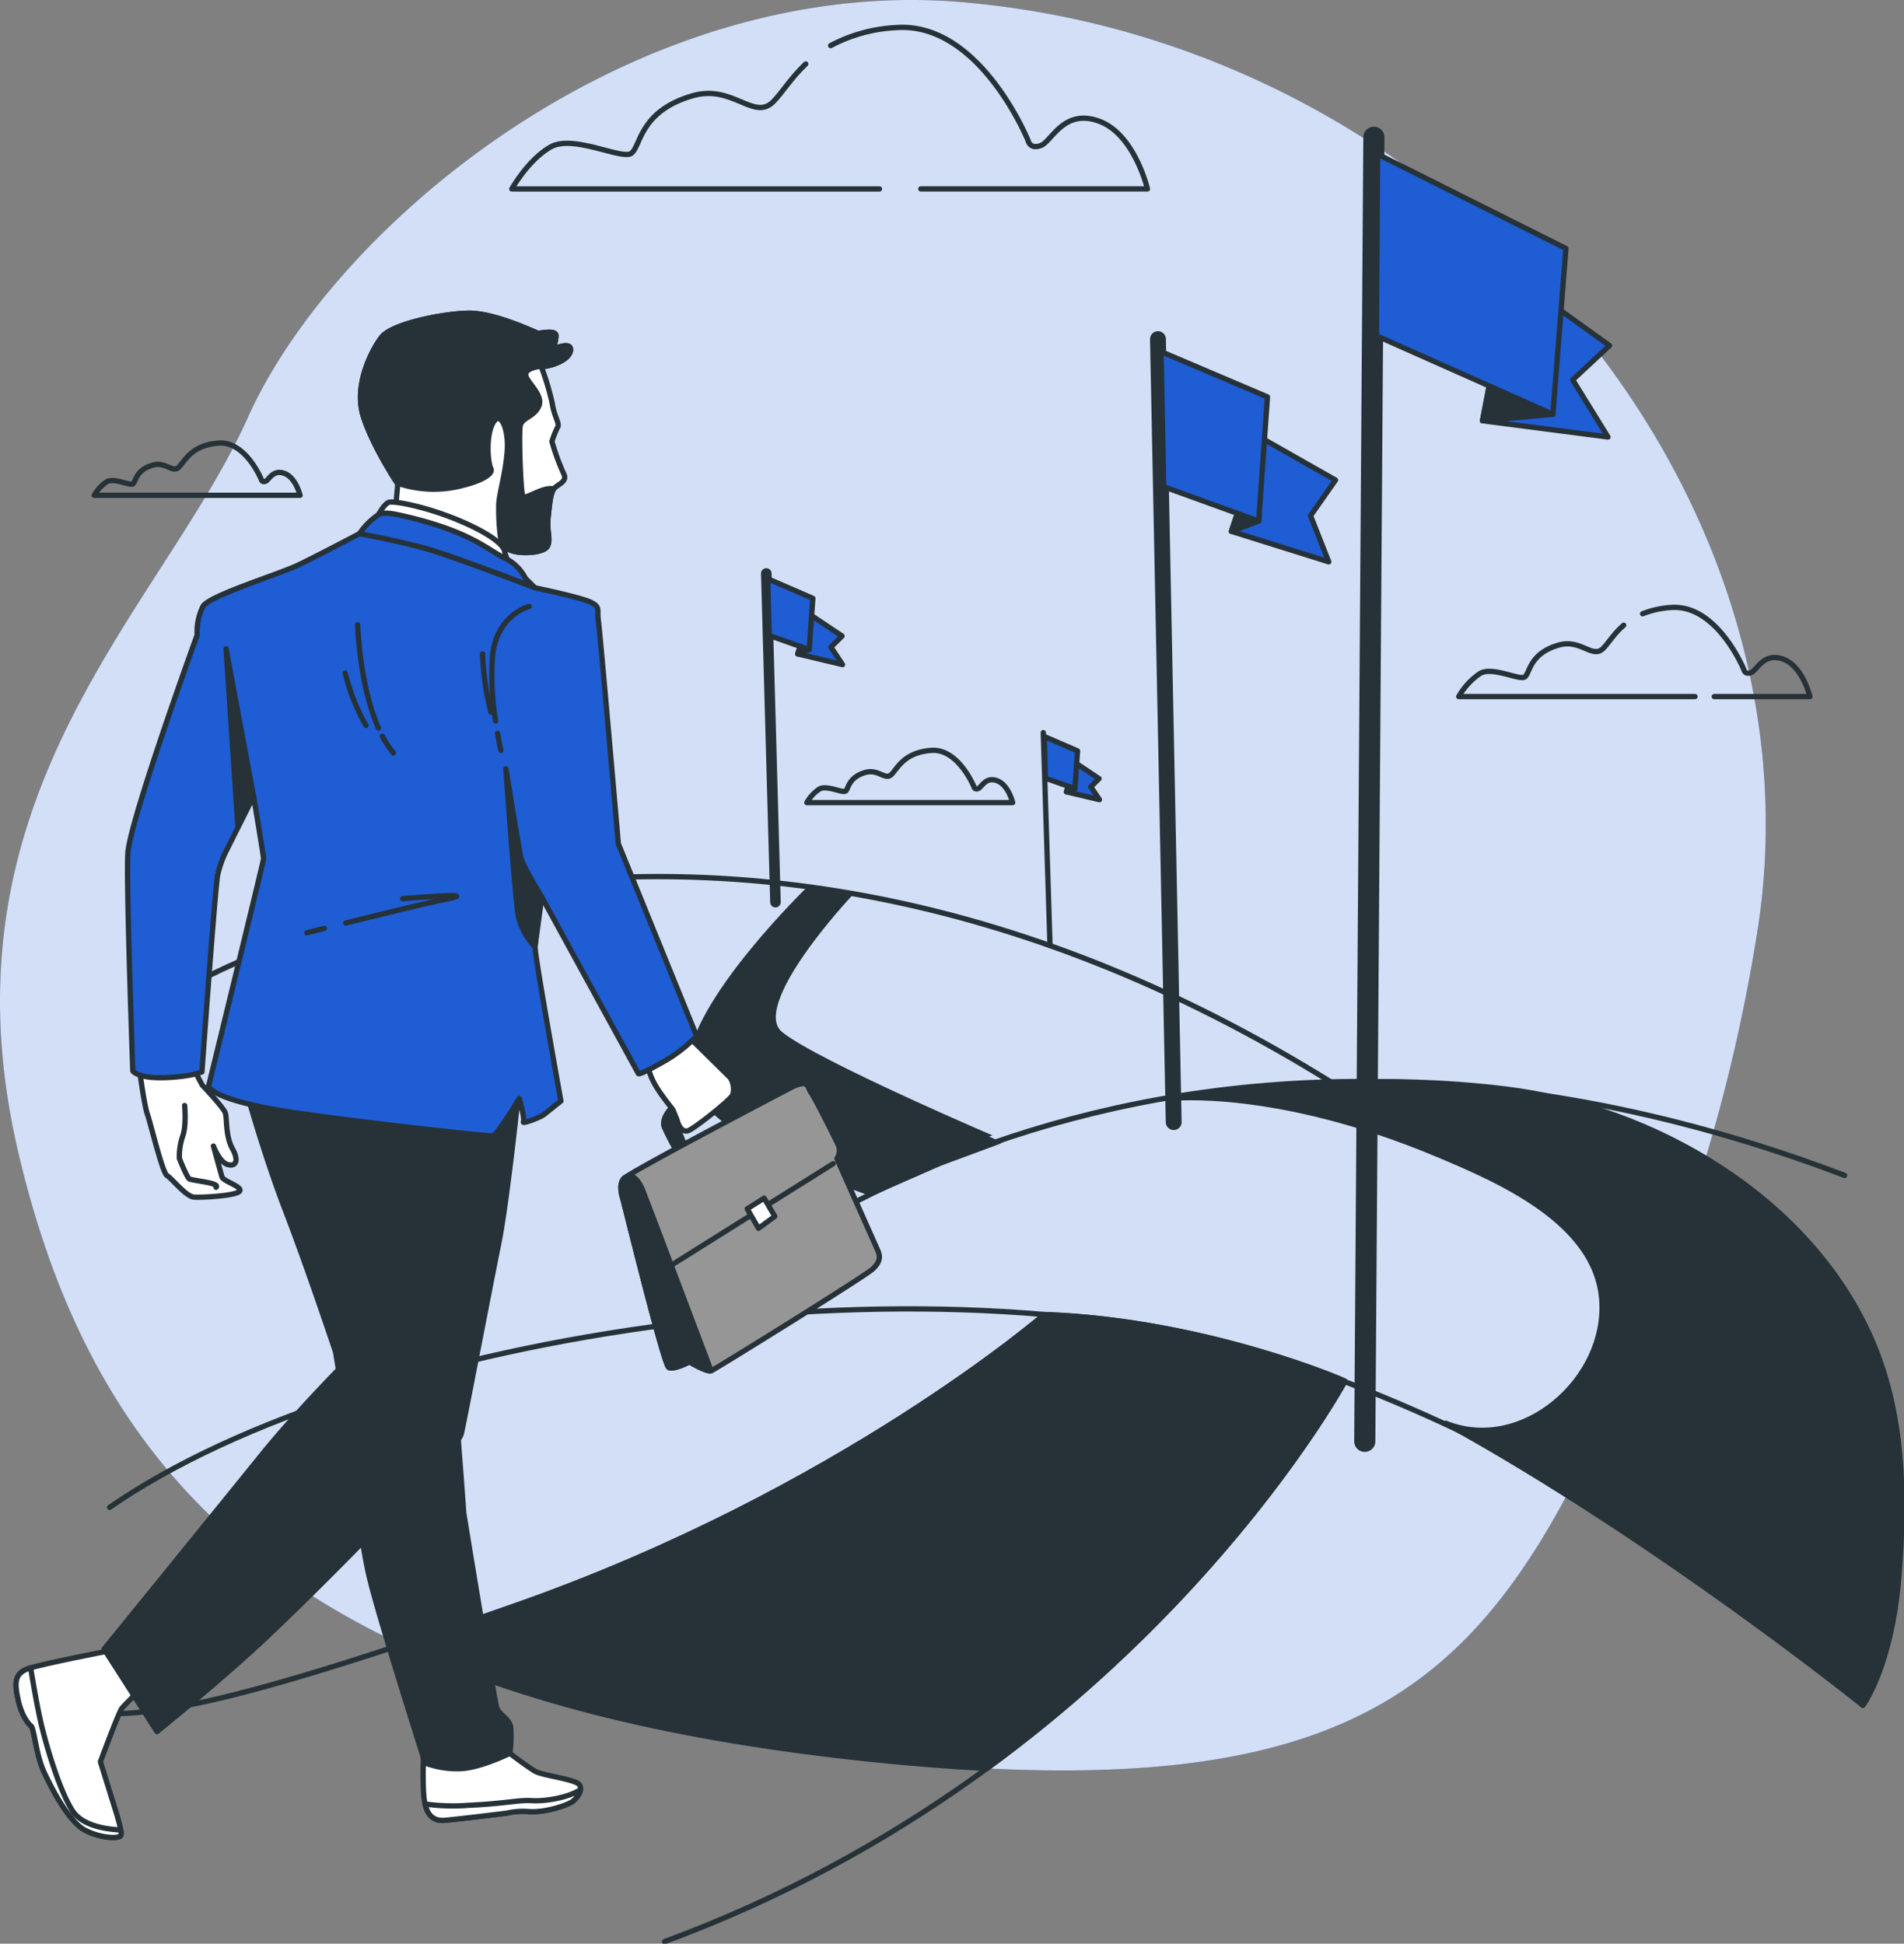 <svg id="Group_153816" data-name="Group 153816" xmlns="http://www.w3.org/2000/svg" xmlns:xlink="http://www.w3.org/1999/xlink" width="360.282" height="367.851" viewBox="0 0 360.282 367.851">
  <rect x="0" y="0" width="360.282" height="367.851" fill="#808080" stroke="none"/>
  <defs>
    <clipPath id="clip-path">
      <rect id="Rectangle_21021" data-name="Rectangle 21021" width="360.282" height="367.851" fill="none"/>
    </clipPath>
    <clipPath id="clip-path-3">
      <rect id="Rectangle_21019" data-name="Rectangle 21019" width="334.122" height="335.069" fill="none"/>
    </clipPath>
  </defs>
  <g id="Group_153815" data-name="Group 153815" clip-path="url(#clip-path)">
    <g id="Group_153814" data-name="Group 153814">
      <g id="Group_153813" data-name="Group 153813" clip-path="url(#clip-path)">
        <path id="Path_113654" data-name="Path 113654" d="M332.573,176.03C345.407,93.935,276.921,11.188,187,.911q-1.679-.192-3.362-.359C120.8-5.689,63.372,42.306,46.95,78.913s-59.4,71.431-43.469,139.281,59.2,104,160.665,114.7,120.181-18.319,147.115-81.711a324.379,324.379,0,0,0,21.31-75.155" transform="translate(0 0)" fill="#1e5dd3"/>
        <g id="Group_153812" data-name="Group 153812" opacity="0.8">
          <g id="Group_153811" data-name="Group 153811">
            <g id="Group_153810" data-name="Group 153810" clip-path="url(#clip-path-3)">
              <path id="Path_113655" data-name="Path 113655" d="M332.573,176.03C345.407,93.935,276.921,11.188,187,.911q-1.679-.192-3.362-.359C120.8-5.689,63.372,42.306,46.95,78.913s-59.4,71.431-43.469,139.281,59.2,104,160.665,114.7,120.181-18.319,147.115-81.711a324.379,324.379,0,0,0,21.31-75.155" transform="translate(0 0)" fill="#fff"/>
            </g>
          </g>
        </g>
        <path id="Path_113656" data-name="Path 113656" d="M41.352,237.929s96.635-61.131,220.761,16.523" transform="translate(-9.452 -49.16)" fill="none" stroke="#263238" stroke-linecap="round" stroke-linejoin="round" stroke-width="1"/>
        <path id="Path_113657" data-name="Path 113657" d="M186.37,245.483c-6.63-5.445,13.093-26.425,13.093-26.425-8.637-1.549-7.466-1.236-7.466-1.236s-22.444,21.675-22.681,33.986,34.247,23.838,34.247,23.838l12.938-5.68,11.3-4.188S193,250.928,186.37,245.483" transform="translate(-38.703 -49.785)" fill="#263238"/>
        <path id="Path_113658" data-name="Path 113658" d="M186.37,245.483c-6.63-5.445,13.093-26.425,13.093-26.425-8.637-1.549-7.466-1.236-7.466-1.236s-22.444,21.675-22.681,33.986,34.247,23.838,34.247,23.838l12.938-5.68,11.3-4.188S193,250.928,186.37,245.483Z" transform="translate(-38.703 -49.785)" fill="none" stroke="#263238" stroke-linecap="round" stroke-linejoin="round" stroke-width="1"/>
        <path id="Path_113659" data-name="Path 113659" d="M167.6,309.852s82.9-78.762,219.758-26.74" transform="translate(-38.31 -60.653)" fill="none" stroke="#263238" stroke-linecap="round" stroke-linejoin="round" stroke-width="1"/>
        <path id="Path_113660" data-name="Path 113660" d="M358.647,396.146s-39.686-41.023-106.125-64.21S75.052,325.248,26.894,358.69" transform="translate(-6.148 -73.403)" fill="none" stroke="#263238" stroke-linecap="round" stroke-linejoin="round" stroke-width="1"/>
        <path id="Path_113661" data-name="Path 113661" d="M120.116,377.583c-8.073,2.836-15.231,5.28-21.622,7.395,22.848,10.681,51.761,17.8,88.167,21.637,8.038.848,15.553,1.444,22.6,1.8,46.467-33.935,67.735-73.264,67.735-73.264,1.588.515-25.88-11.566-56.859-12.635,0,0-38.74,33.546-100.019,55.071" transform="translate(-22.514 -73.721)" fill="#263238"/>
        <path id="Path_113662" data-name="Path 113662" d="M120.116,377.583c-8.073,2.836-15.231,5.28-21.622,7.395,22.848,10.681,51.761,17.8,88.167,21.637,8.038.848,15.553,1.444,22.6,1.8,46.467-33.935,67.735-73.264,67.735-73.264,1.588.515-25.88-11.566-56.859-12.635C220.135,322.512,181.4,356.058,120.116,377.583Z" transform="translate(-22.514 -73.721)" fill="none" stroke="#263238" stroke-linecap="round" stroke-linejoin="round" stroke-width="1"/>
        <path id="Path_113663" data-name="Path 113663" d="M128.568,441.186c89.148-32.844,128.726-106.039,128.726-106.039,1.588.515-25.88-11.566-56.859-12.635,0,0-38.74,33.546-100.019,55.071-67.9,23.852-71.754,20.332-88.105,20.332" transform="translate(-2.814 -73.721)" fill="none" stroke="#263238" stroke-linecap="round" stroke-linejoin="round" stroke-width="1"/>
        <path id="Path_113664" data-name="Path 113664" d="M339.224,330.02c14.443,5.837,30.682-8.327,29.528-23.418-1.123-14.681-19.485-22.591-31-27.432-30.572-12.849-50.51-10.633-50.51-10.633s31.007-5.759,63.347-1.774c28,3.451,57.133,20.389,68.984,46.845,6.375,14.23,6.628,30.028,5.409,45.31C423.6,376.2,418.158,383.4,418.158,383.4s-39.01-31.377-78.934-53.38" transform="translate(-65.658 -60.656)" fill="#263238"/>
        <path id="Path_113665" data-name="Path 113665" d="M339.224,330.02c14.443,5.837,30.682-8.327,29.528-23.418-1.123-14.681-19.485-22.591-31-27.432-30.572-12.849-50.51-10.633-50.51-10.633s31.007-5.759,63.347-1.774c28,3.451,57.133,20.389,68.984,46.845,6.375,14.23,6.628,30.028,5.409,45.31C423.6,376.2,418.158,383.4,418.158,383.4S379.148,352.022,339.224,330.02Z" transform="translate(-65.658 -60.656)" fill="none" stroke="#263238" stroke-linecap="round" stroke-linejoin="round" stroke-width="1"/>
        <line id="Line_1" data-name="Line 1" x1="2.98" y1="148.195" transform="translate(219.113 64.177)" fill="none" stroke="#263238" stroke-linecap="round" stroke-linejoin="round" stroke-width="3"/>
        <path id="Path_113666" data-name="Path 113666" d="M307.907,107.586l13.846,7.866-4.72,6.742,3.447,8.738-18.43-5.779Z" transform="translate(-69.044 -24.592)" fill="#1e5dd3"/>
        <path id="Path_113667" data-name="Path 113667" d="M307.907,107.586l13.846,7.866-4.72,6.742,3.447,8.738-18.43-5.779Z" transform="translate(-69.044 -24.592)" fill="none" stroke="#263238" stroke-linecap="round" stroke-linejoin="round" stroke-width="1"/>
        <path id="Path_113668" data-name="Path 113668" d="M307.214,123.219l-5.163,1.935,5.856-17.567Z" transform="translate(-69.044 -24.592)" fill="#263238"/>
        <path id="Path_113669" data-name="Path 113669" d="M307.214,123.219l-5.163,1.935,5.856-17.567Z" transform="translate(-69.044 -24.592)" fill="none" stroke="#263238" stroke-linecap="round" stroke-linejoin="round" stroke-width="1"/>
        <path id="Path_113670" data-name="Path 113670" d="M284.8,86.271l20.136,8.568-1.665,23.507L285.3,111.838Z" transform="translate(-65.1 -19.72)" fill="#1e5dd3"/>
        <path id="Path_113671" data-name="Path 113671" d="M284.8,86.271l20.136,8.568-1.665,23.507L285.3,111.838Z" transform="translate(-65.1 -19.72)" fill="none" stroke="#263238" stroke-linecap="round" stroke-linejoin="round" stroke-width="1"/>
        <line id="Line_2" data-name="Line 2" x1="1.733" y1="62.205" transform="translate(145.002 108.537)" fill="none" stroke="#263238" stroke-linecap="round" stroke-linejoin="round" stroke-width="2"/>
        <path id="Path_113672" data-name="Path 113672" d="M198.084,150.856l5.986,4-2.108,2.1,2.2,3.308-8.48-2.016Z" transform="translate(-44.73 -34.483)" fill="#1e5dd3"/>
        <path id="Path_113673" data-name="Path 113673" d="M198.084,150.856l5.986,4-2.108,2.1,2.2,3.308-8.48-2.016Z" transform="translate(-44.73 -34.483)" fill="none" stroke="#263238" stroke-linecap="round" stroke-linejoin="round" stroke-width="1"/>
        <path id="Path_113674" data-name="Path 113674" d="M197.844,157.421l-2.162.829,2.4-7.394Z" transform="translate(-44.73 -34.483)" fill="#263238"/>
        <path id="Path_113675" data-name="Path 113675" d="M197.844,157.421l-2.162.829,2.4-7.394Z" transform="translate(-44.73 -34.483)" fill="none" stroke="#263238" stroke-linecap="round" stroke-linejoin="round" stroke-width="1"/>
        <path id="Path_113676" data-name="Path 113676" d="M188.3,141.988l8.552,3.71-.694,9.7-7.567-2.674Z" transform="translate(-43.041 -32.456)" fill="#1e5dd3"/>
        <path id="Path_113677" data-name="Path 113677" d="M188.3,141.988l8.552,3.71-.694,9.7-7.567-2.674Z" transform="translate(-43.041 -32.456)" fill="none" stroke="#263238" stroke-linecap="round" stroke-linejoin="round" stroke-width="1"/>
        <line id="Line_3" data-name="Line 3" x1="1.276" y1="40.33" transform="translate(197.413 138.651)" fill="none" stroke="#263238" stroke-linecap="round" stroke-linejoin="round" stroke-width="1"/>
        <path id="Path_113678" data-name="Path 113678" d="M263.356,187.213l4.406,2.948-1.551,1.545,1.62,2.435-6.243-1.484Z" transform="translate(-59.795 -42.794)" fill="#1e5dd3"/>
        <path id="Path_113679" data-name="Path 113679" d="M263.356,187.213l4.406,2.948-1.551,1.545,1.62,2.435-6.243-1.484Z" transform="translate(-59.795 -42.794)" fill="none" stroke="#263238" stroke-linecap="round" stroke-linejoin="round" stroke-width="1"/>
        <path id="Path_113680" data-name="Path 113680" d="M263.18,192.046l-1.591.61,1.768-5.443Z" transform="translate(-59.795 -42.794)" fill="#1e5dd3"/>
        <path id="Path_113681" data-name="Path 113681" d="M263.18,192.046l-1.591.61,1.768-5.443Z" transform="translate(-59.795 -42.794)" fill="none" stroke="#263238" stroke-linecap="round" stroke-linejoin="round" stroke-width="1"/>
        <path id="Path_113682" data-name="Path 113682" d="M256.152,180.685l6.3,2.731-.511,7.138-5.57-1.969Z" transform="translate(-58.552 -41.302)" fill="#1e5dd3"/>
        <path id="Path_113683" data-name="Path 113683" d="M256.152,180.685l6.3,2.731-.511,7.138-5.57-1.969Z" transform="translate(-58.552 -41.302)" fill="none" stroke="#263238" stroke-linecap="round" stroke-linejoin="round" stroke-width="1"/>
        <line id="Line_4" data-name="Line 4" y1="246.814" x2="1.725" transform="translate(258.247 25.973)" fill="none" stroke="#263238" stroke-linecap="round" stroke-linejoin="round" stroke-width="4"/>
        <path id="Path_113684" data-name="Path 113684" d="M368.967,67.334l18.716,13.458-6.97,6.486,6.68,10.819-23.751-3.075Z" transform="translate(-83.123 -15.391)" fill="#1e5dd3"/>
        <path id="Path_113685" data-name="Path 113685" d="M368.967,67.334l18.716,13.458-6.97,6.486,6.68,10.819-23.751-3.075Z" transform="translate(-83.123 -15.391)" fill="none" stroke="#263238" stroke-linecap="round" stroke-linejoin="round" stroke-width="1"/>
        <path id="Path_113686" data-name="Path 113686" d="M376.961,93.794l-13.318,1.228,5.324-27.688Z" transform="translate(-83.123 -15.391)" fill="#263238"/>
        <path id="Path_113687" data-name="Path 113687" d="M376.961,93.794l-13.318,1.228,5.324-27.688Z" transform="translate(-83.123 -15.391)" fill="none" stroke="#263238" stroke-linecap="round" stroke-linejoin="round" stroke-width="1"/>
        <path id="Path_113688" data-name="Path 113688" d="M337.852,37.828l35.635,17.848L371.013,87.05l-33.39-14.859Z" transform="translate(-77.175 -8.647)" fill="#1e5dd3"/>
        <path id="Path_113689" data-name="Path 113689" d="M337.852,37.828l35.635,17.848L371.013,87.05l-33.39-14.859Z" transform="translate(-77.175 -8.647)" fill="none" stroke="#263238" stroke-linecap="round" stroke-linejoin="round" stroke-width="1"/>
        <path id="Path_113690" data-name="Path 113690" d="M181.164,15.691c-2.828,2.682-4.5,5.495-6.169,7.166-3.663,3.663-7.679-3.358-15.284-1.14-10.118,2.951-9.748,9.687-11.58,10.909s-10.99-3.663-15.263-1.221-7.326,7.937-7.326,7.937h69.573" transform="translate(-28.697 -3.587)" fill="none" stroke="#263238" stroke-linecap="round" stroke-linejoin="round" stroke-width="1"/>
        <path id="Path_113691" data-name="Path 113691" d="M220.813,37.289H263.7s-2.442-10.379-9.158-12.821-8.928,3.826-11.017,4.608-2.415-.946-2.415-.946S231.948,5.542,216.074,6.763a29.528,29.528,0,0,0-12.32,3.4" transform="translate(-46.575 -1.535)" fill="none" stroke="#263238" stroke-linecap="round" stroke-linejoin="round" stroke-width="1"/>
        <path id="Path_113692" data-name="Path 113692" d="M389.033,153.4c-1.859,1.6-2.872,3.377-3.886,4.39-2.023,2.023-4.241-1.854-8.442-.629-5.589,1.63-5.385,5.351-6.4,6.026s-6.07-2.023-8.432-.674a13.126,13.126,0,0,0-4.047,4.384h44.7" transform="translate(-81.794 -35.066)" fill="none" stroke="#263238" stroke-linecap="round" stroke-linejoin="round" stroke-width="1"/>
        <path id="Path_113693" data-name="Path 113693" d="M416.483,165.895h18.092s-1.349-5.733-5.059-7.082-4.932,2.114-6.085,2.546-1.335-.523-1.335-.523-5.058-12.478-13.827-11.8a17.687,17.687,0,0,0-5.351,1.186" transform="translate(-92.1 -34.06)" fill="none" stroke="#263238" stroke-linecap="round" stroke-linejoin="round" stroke-width="1"/>
        <path id="Path_113694" data-name="Path 113694" d="M229.546,191.015s-2.965-7.315-8.105-6.92-6.326,3.361-7.513,4.548-2.486-1.088-4.949-.37c-3.276.956-3.157,3.137-3.75,3.532s-3.559-1.186-4.942-.395a7.694,7.694,0,0,0-2.372,2.57h38.946s-.791-3.361-2.965-4.152-2.891,1.239-3.567,1.493S229.546,191.015,229.546,191.015Z" transform="translate(-45.24 -42.078)" fill="none" stroke="#263238" stroke-linecap="round" stroke-linejoin="round" stroke-width="1"/>
        <path id="Path_113695" data-name="Path 113695" d="M54.744,115.625s-2.965-7.315-8.105-6.92-6.326,3.361-7.513,4.548-2.486-1.088-4.949-.37c-3.276.956-3.157,3.137-3.75,3.532s-3.559-1.186-4.942-.395a7.7,7.7,0,0,0-2.372,2.57H62.059s-.791-3.361-2.965-4.152-2.891,1.239-3.567,1.493S54.744,115.625,54.744,115.625Z" transform="translate(-5.283 -24.845)" fill="none" stroke="#263238" stroke-linecap="round" stroke-linejoin="round" stroke-width="1"/>
        <path id="Path_113696" data-name="Path 113696" d="M122.6,86.882a49.178,49.178,0,0,1,2.114,7.045c.352,2.378,1.341,3.663,1.077,4.367a17.264,17.264,0,0,0-1.145,2.818,43.539,43.539,0,0,0,2.269,6.2c.705,1.5-1.321,1.937-1.937,2.818s-.792,2.906-1.057,5.459.528,3.963-.088,5.283-4.579,1.5-6.252,1.057a5.739,5.739,0,0,1-2.465-1.233l-.528,2.2a45.162,45.162,0,0,0-8.365-5.108,98.843,98.843,0,0,0-11.183-3.7l.44-4.931s-4.667-6.957-6.516-12.768,1.5-12.416,3.434-14.969,11.536-4.491,16.467-4.579,12.768,3.7,13.12,3.786,3.346-.7,3.434.44a6.067,6.067,0,0,1-.7,2.642s3.786-1.761,3.434.264-4.755,3.17-5.547,2.906" transform="translate(-20.212 -17.565)" fill="#fff"/>
        <path id="Path_113697" data-name="Path 113697" d="M122.6,86.882a49.178,49.178,0,0,1,2.114,7.045c.352,2.378,1.341,3.663,1.077,4.367a17.264,17.264,0,0,0-1.145,2.818,43.539,43.539,0,0,0,2.269,6.2c.705,1.5-1.321,1.937-1.937,2.818s-.792,2.906-1.057,5.459.528,3.963-.088,5.283-4.579,1.5-6.252,1.057a5.739,5.739,0,0,1-2.465-1.233l-.528,2.2a45.162,45.162,0,0,0-8.365-5.108,98.843,98.843,0,0,0-11.183-3.7l.44-4.931s-4.667-6.957-6.516-12.768,1.5-12.416,3.434-14.969,11.536-4.491,16.467-4.579,12.768,3.7,13.12,3.786,3.346-.7,3.434.44a6.067,6.067,0,0,1-.7,2.642s3.786-1.761,3.434.264S123.392,87.146,122.6,86.882Z" transform="translate(-20.212 -17.565)" fill="none" stroke="#263238" stroke-linecap="round" stroke-linejoin="round" stroke-width="1"/>
        <path id="Path_113698" data-name="Path 113698" d="M123.832,120.872c.616-1.321-.176-2.73.088-5.283s.44-4.579,1.057-5.459c-1.761-.616-5.371,2.025-5.812,1.409s-.792-11.624-.528-13.3,2.553-1.673,3.522-3.786-2.29-4.491-2.465-5.9,2.906-1.673,2.906-1.673c.792.264,5.2-.881,5.547-2.906s-3.434-.265-3.434-.265a6.058,6.058,0,0,0,.705-2.641c-.089-1.145-3.083-.353-3.434-.44s-8.189-3.874-13.121-3.786S94.333,78.869,92.4,81.423s-5.283,9.157-3.434,14.969c1.577,4.956,5.192,10.727,6.227,12.326a4.171,4.171,0,0,0,.994.531,21.3,21.3,0,0,0,9.6.616c4.4-.792,7.926-2.378,7.309-3.61s-.969-6.34.44-8.718,2.994,1.233,2.642,5.547-1.321,7.045-1.585,9.775a43.052,43.052,0,0,0,.528,7.838,5.732,5.732,0,0,0,2.465,1.233c1.673.44,5.636.264,6.252-1.057" transform="translate(-20.212 -17.565)" fill="#263238"/>
        <path id="Path_113699" data-name="Path 113699" d="M123.832,120.872c.616-1.321-.176-2.73.088-5.283s.44-4.579,1.057-5.459c-1.761-.616-5.371,2.025-5.812,1.409s-.792-11.624-.528-13.3,2.553-1.673,3.522-3.786-2.29-4.491-2.465-5.9,2.906-1.673,2.906-1.673c.792.264,5.2-.881,5.547-2.906s-3.434-.265-3.434-.265a6.058,6.058,0,0,0,.705-2.641c-.089-1.145-3.083-.353-3.434-.44s-8.189-3.874-13.121-3.786S94.333,78.869,92.4,81.423s-5.283,9.157-3.434,14.969c1.577,4.956,5.192,10.727,6.227,12.326a4.171,4.171,0,0,0,.994.531,21.3,21.3,0,0,0,9.6.616c4.4-.792,7.926-2.378,7.309-3.61s-.969-6.34.44-8.718,2.994,1.233,2.642,5.547-1.321,7.045-1.585,9.775a43.052,43.052,0,0,0,.528,7.838,5.732,5.732,0,0,0,2.465,1.233C119.253,122.37,123.216,122.193,123.832,120.872Z" transform="translate(-20.212 -17.565)" fill="none" stroke="#263238" stroke-linecap="round" stroke-linejoin="round" stroke-width="1"/>
        <path id="Path_113700" data-name="Path 113700" d="M116.727,132.673s.4-1.806-6.623-5.118-14.449-4.716-15.352-4.315-1.906,2.308-1.906,2.308a53.4,53.4,0,0,1,13.546,4.315c6.12,3.11,11.338,5.82,11.338,5.82Z" transform="translate(-21.223 -28.156)" fill="#fff"/>
        <path id="Path_113701" data-name="Path 113701" d="M116.727,132.673s.4-1.806-6.623-5.118-14.449-4.716-15.352-4.315-1.906,2.308-1.906,2.308a53.4,53.4,0,0,1,13.546,4.315c6.12,3.11,11.338,5.82,11.338,5.82Z" transform="translate(-21.223 -28.156)" fill="none" stroke="#263238" stroke-linecap="round" stroke-linejoin="round" stroke-width="1"/>
        <path id="Path_113702" data-name="Path 113702" d="M119.3,138.213a8.429,8.429,0,0,0-4.114-3.913c-3.211-1.605-6.579-5.134-19.667-8.027-2.481-.548-3.311-.4-4.014-.1a13.518,13.518,0,0,0-3.613,3.613l-.9,1.4s8.529-.1,14.449,1.706,19.667,7.124,19.667,7.124Z" transform="translate(-19.885 -28.779)" fill="#1e5dd3"/>
        <path id="Path_113703" data-name="Path 113703" d="M119.3,138.213a8.429,8.429,0,0,0-4.114-3.913c-3.211-1.605-6.579-5.134-19.667-8.027-2.481-.548-3.311-.4-4.014-.1a13.518,13.518,0,0,0-3.613,3.613l-.9,1.4s8.529-.1,14.449,1.706,19.667,7.124,19.667,7.124Z" transform="translate(-19.885 -28.779)" fill="none" stroke="#263238" stroke-linecap="round" stroke-linejoin="round" stroke-width="1"/>
        <path id="Path_113704" data-name="Path 113704" d="M165.186,269.425s-3.086,2.611-2.256,4.629a48.276,48.276,0,0,0,2.612,4.986l1.305-1.424s-1.78-4.036-1.424-4.63,8.9-5.579,8.9-5.579l2.493,5.223,1.306-1.068s-2.137-5.461-2.968-5.935-7.835,1.424-9.971,3.8" transform="translate(-37.211 -60.701)" fill="#263238"/>
        <path id="Path_113705" data-name="Path 113705" d="M165.186,269.425s-3.086,2.611-2.256,4.629a48.276,48.276,0,0,0,2.612,4.986l1.305-1.424s-1.78-4.036-1.424-4.63,8.9-5.579,8.9-5.579l2.493,5.223,1.306-1.068s-2.137-5.461-2.968-5.935S167.322,267.05,165.186,269.425Z" transform="translate(-37.211 -60.701)" fill="none" stroke="#263238" stroke-linecap="round" stroke-linejoin="round" stroke-width="1"/>
        <path id="Path_113706" data-name="Path 113706" d="M166.037,253.8s7.835,7.716,8.309,8.191a4.064,4.064,0,0,1,.475,3.2c-.356.95-7,6.173-8.31,6.766s-2.017-1.186-2.136-1.662-.712-1.78-.831-2.137-3.324-3.917-4.274-6.647a20.807,20.807,0,0,1-1.068-3.8Z" transform="translate(-36.162 -58.014)" fill="#fff"/>
        <path id="Path_113707" data-name="Path 113707" d="M166.037,253.8s7.835,7.716,8.309,8.191a4.064,4.064,0,0,1,.475,3.2c-.356.95-7,6.173-8.31,6.766s-2.017-1.186-2.136-1.662-.712-1.78-.831-2.137-3.324-3.917-4.274-6.647a20.807,20.807,0,0,1-1.068-3.8Z" transform="translate(-36.162 -58.014)" fill="none" stroke="#263238" stroke-linecap="round" stroke-linejoin="round" stroke-width="1"/>
        <path id="Path_113708" data-name="Path 113708" d="M44.084,260.951a39.8,39.8,0,0,0,1.981,4.086c.372.371,3.962,4.21,4.334,5.2s0,4.334,1.362,6.81.5,3.468-.991,2.972-2.6-3.468-2.6-3.468,1.362,4.953,1.609,5.82,3.963,1.858,3.343,2.724-7.181,1.238-8.667,1.115-4.21-3.591-5.077-4.086-3.1-9.906-3.715-11.639-1.609-9.286-1.609-9.286Z" transform="translate(-7.784 -59.649)" fill="#fff"/>
        <path id="Path_113709" data-name="Path 113709" d="M44.084,260.951a39.8,39.8,0,0,0,1.981,4.086c.372.371,3.962,4.21,4.334,5.2s0,4.334,1.362,6.81.5,3.468-.991,2.972-2.6-3.468-2.6-3.468,1.362,4.953,1.609,5.82,3.963,1.858,3.343,2.724-7.181,1.238-8.667,1.115-4.21-3.591-5.077-4.086-3.1-9.906-3.715-11.639-1.609-9.286-1.609-9.286Z" transform="translate(-7.784 -59.649)" fill="none" stroke="#263238" stroke-linecap="round" stroke-linejoin="round" stroke-width="1"/>
        <path id="Path_113710" data-name="Path 113710" d="M44.994,271.223s.372,3.839-.372,5.82a11.817,11.817,0,0,0-.619,4.21s1.362,3.467,1.858,3.839,5.943.743,5.076,1.61" transform="translate(-10.057 -61.997)" fill="none" stroke="#263238" stroke-linecap="round" stroke-linejoin="round" stroke-width="1"/>
        <path id="Path_113711" data-name="Path 113711" d="M120.195,429.714s3.205,2.442,4.731,3.358,8.09,1.526,8.547,2.747-.7,2.37-1.333,2.939c-.705.63-5.23,2.318-8.74,1.945a13.772,13.772,0,0,0-3.663.305c-1.068.153-8.547,1.068-11.752,1.374s-3.968-2.29-4.121-5.495,0-6.868,0-6.868l12.82-1.832Z" transform="translate(-23.726 -97.876)" fill="#fff"/>
        <path id="Path_113712" data-name="Path 113712" d="M120.195,429.714s3.205,2.442,4.731,3.358,8.09,1.526,8.547,2.747-.7,2.37-1.333,2.939c-.705.63-5.23,2.318-8.74,1.945a13.772,13.772,0,0,0-3.663.305c-1.068.153-8.547,1.068-11.752,1.374s-3.968-2.29-4.121-5.495,0-6.868,0-6.868l12.82-1.832Z" transform="translate(-23.726 -97.876)" fill="none" stroke="#263238" stroke-linecap="round" stroke-linejoin="round" stroke-width="1"/>
        <path id="Path_113713" data-name="Path 113713" d="M124.6,441.159c-2.757-.178-4.714.534-12.274.889a37.9,37.9,0,0,1-8.058-.259c.45,1.979,1.485,3.306,3.825,3.082,3.205-.3,10.684-1.22,11.753-1.373a13.733,13.733,0,0,1,3.663-.305c3.511.373,8.036-1.314,8.741-1.945a3.922,3.922,0,0,0,1.415-2.167c-2.376,1.57-6.87,2.219-9.064,2.078" transform="translate(-23.834 -100.366)" fill="#fff"/>
        <path id="Path_113714" data-name="Path 113714" d="M124.6,441.159c-2.757-.178-4.714.534-12.274.889a37.9,37.9,0,0,1-8.058-.259c.45,1.979,1.485,3.306,3.825,3.082,3.205-.3,10.684-1.22,11.753-1.373a13.733,13.733,0,0,1,3.663-.305c3.511.373,8.036-1.314,8.741-1.945a3.922,3.922,0,0,0,1.415-2.167C131.287,440.651,126.793,441.3,124.6,441.159Z" transform="translate(-23.834 -100.366)" fill="none" stroke="#263238" stroke-linecap="round" stroke-linejoin="round" stroke-width="1"/>
        <path id="Path_113715" data-name="Path 113715" d="M60.352,267.4s3.358,12.21,7.479,22.894S77.294,317,77.294,317l3.815,23.2s.61,11.6,2.747,20.147,10.383,34.442,10.383,34.442a17.253,17.253,0,0,0,6.716,1.068c3.815-.153,9.31-2.9,9.31-2.9a22.966,22.966,0,0,0,.153-5.037c-.305-1.526-2.137-2.29-2.6-3.51s-6.262-36.885-6.262-36.885-1.831-25.336-2.442-30.22-2.137-46.094-2.137-46.094Z" transform="translate(-13.795 -61.123)" fill="#263238"/>
        <path id="Path_113716" data-name="Path 113716" d="M60.352,267.4s3.358,12.21,7.479,22.894S77.294,317,77.294,317l3.815,23.2s.61,11.6,2.747,20.147,10.383,34.442,10.383,34.442a17.253,17.253,0,0,0,6.716,1.068c3.815-.153,9.31-2.9,9.31-2.9a22.966,22.966,0,0,0,.153-5.037c-.305-1.526-2.137-2.29-2.6-3.51s-6.262-36.885-6.262-36.885-1.831-25.336-2.442-30.22-2.137-46.094-2.137-46.094Z" transform="translate(-13.795 -61.123)" fill="none" stroke="#263238" stroke-linecap="round" stroke-linejoin="round" stroke-width="1"/>
        <path id="Path_113717" data-name="Path 113717" d="M21.087,405.139s-11.636,2.248-14.545,3.174-2.909,2.644-2.248,5.818,1.983,4.76,2.513,5.157.926,5.422,2.38,8.594,4.76,9.521,7.8,11.108,6.348,1.587,6.744,1.058-.793-4.231-.793-4.231L19.9,426.031s3.57-9.653,4.1-10.182,3.174-3.306,3.174-3.306Z" transform="translate(-0.9 -92.608)" fill="#fff"/>
        <path id="Path_113718" data-name="Path 113718" d="M21.087,405.139s-11.636,2.248-14.545,3.174-2.909,2.644-2.248,5.818,1.983,4.76,2.513,5.157.926,5.422,2.38,8.594,4.76,9.521,7.8,11.108,6.348,1.587,6.744,1.058-.793-4.231-.793-4.231L19.9,426.031s3.57-9.653,4.1-10.182,3.174-3.306,3.174-3.306Z" transform="translate(-0.9 -92.608)" fill="none" stroke="#263238" stroke-linecap="round" stroke-linejoin="round" stroke-width="1"/>
        <path id="Path_113719" data-name="Path 113719" d="M16.988,439.916c3.041,1.587,6.347,1.587,6.744,1.058a1.9,1.9,0,0,0,.01-1.1c-2.7-.133-7.263-.753-9.134-3.663-2.381-3.7-4.76-11.636-5.818-16-.824-3.4-1.728-8.8-2.087-11.024l-.16.049c-2.909.926-2.909,2.644-2.248,5.818s1.983,4.76,2.512,5.157.926,5.422,2.381,8.6,4.76,9.52,7.8,11.107" transform="translate(-0.9 -93.534)" fill="#fff"/>
        <path id="Path_113720" data-name="Path 113720" d="M16.988,439.916c3.041,1.587,6.347,1.587,6.744,1.058a1.9,1.9,0,0,0,.01-1.1c-2.7-.133-7.263-.753-9.134-3.663-2.381-3.7-4.76-11.636-5.818-16-.824-3.4-1.728-8.8-2.087-11.024l-.16.049c-2.909.926-2.909,2.644-2.248,5.818s1.983,4.76,2.512,5.157.926,5.422,2.381,8.6S13.947,438.329,16.988,439.916Z" transform="translate(-0.9 -93.534)" fill="none" stroke="#263238" stroke-linecap="round" stroke-linejoin="round" stroke-width="1"/>
        <path id="Path_113721" data-name="Path 113721" d="M64.3,270.4s4.426,5.8,4.884,6.563,3.663,29.762,3.968,32.662a48.705,48.705,0,0,1,0,7.021s-10.732,10.7-17.753,19.4-29.868,36.814-29.868,36.814l10.008,15.616s12.536-10.062,21.521-18.62c14.226-13.552,27.61-27.882,28.525-28.645s7.089-7.3,7.547-9.136,5.356-27.49,7.035-35.732,3.969-30.526,3.969-30.526l-41.973,1.068" transform="translate(-5.835 -60.761)" fill="#263238"/>
        <path id="Path_113722" data-name="Path 113722" d="M64.3,270.4s4.426,5.8,4.884,6.563,3.663,29.762,3.968,32.662a48.705,48.705,0,0,1,0,7.021s-10.732,10.7-17.753,19.4-29.868,36.814-29.868,36.814l10.008,15.616s12.536-10.062,21.521-18.62c14.226-13.552,27.61-27.882,28.525-28.645s7.089-7.3,7.547-9.136,5.356-27.49,7.035-35.732,3.969-30.526,3.969-30.526l-41.973,1.068" transform="translate(-5.835 -60.761)" fill="none" stroke="#263238" stroke-linecap="round" stroke-linejoin="round" stroke-width="1"/>
        <path id="Path_113723" data-name="Path 113723" d="M75.161,130.935s-7.425,3.913-11.338,5.82-16.957,5.82-18.262,7.927a10.9,10.9,0,0,0-1.1,5.418s-12.809,35.253-13.124,41.4.946,41.13.946,41.13.946,1.418,5.989,1.26,7.091-1.1,7.091-1.1,2.522-35.3,2.995-37.348a22.533,22.533,0,0,1,1.26-3.781l5.516-11.031s1.891,11.346,1.891,11.819-10.4,43.021-10.4,43.021,0,2.837,18.438,5.358,34.511,4.1,35.3,4.1,5.043-7.092,5.043-7.092,1.1,3.94.788,4.413,3.152-.788,3.94-1.418l3.152-2.522s-4.885-27.105-4.885-29.153,1.26-9.455,1.26-9.455l18.28,33.409s0,.472,4.412-2.049a27.605,27.605,0,0,0,6.619-5.043l-14.814-36.4s-3.467-40.185-3.782-42.234.473-2.521-1.418-3.467-10.578-2.739-10.578-2.739-14.3-5.482-19.667-7.124-13.546-3.11-13.546-3.11" transform="translate(-7.151 -29.93)" fill="#1e5dd3"/>
        <path id="Path_113724" data-name="Path 113724" d="M75.161,130.935s-7.425,3.913-11.338,5.82-16.957,5.82-18.262,7.927a10.9,10.9,0,0,0-1.1,5.418s-12.809,35.253-13.124,41.4.946,41.13.946,41.13.946,1.418,5.989,1.26,7.091-1.1,7.091-1.1,2.522-35.3,2.995-37.348a22.533,22.533,0,0,1,1.26-3.781l5.516-11.031s1.891,11.346,1.891,11.819-10.4,43.021-10.4,43.021,0,2.837,18.438,5.358,34.511,4.1,35.3,4.1,5.043-7.092,5.043-7.092,1.1,3.94.788,4.413,3.152-.788,3.94-1.418l3.152-2.522s-4.885-27.105-4.885-29.153,1.26-9.455,1.26-9.455l18.28,33.409s0,.472,4.412-2.049a27.605,27.605,0,0,0,6.619-5.043l-14.814-36.4s-3.467-40.185-3.782-42.234.473-2.521-1.418-3.467-10.578-2.739-10.578-2.739-14.3-5.482-19.667-7.124S75.161,130.935,75.161,130.935Z" transform="translate(-7.151 -29.93)" fill="none" stroke="#263238" stroke-linecap="round" stroke-linejoin="round" stroke-width="1"/>
        <path id="Path_113725" data-name="Path 113725" d="M60.654,187.085l-5.2-27.893,2.206,33.25Z" transform="translate(-12.676 -36.389)" fill="#263238"/>
        <path id="Path_113726" data-name="Path 113726" d="M60.654,187.085l-5.2-27.893,2.206,33.25Z" transform="translate(-12.676 -36.389)" fill="none" stroke="#263238" stroke-linecap="round" stroke-linejoin="round" stroke-width="1"/>
        <path id="Path_113727" data-name="Path 113727" d="M93.791,180.619a17.386,17.386,0,0,0,2.1,3.169" transform="translate(-21.439 -41.286)" fill="none" stroke="#263238" stroke-linecap="round" stroke-linejoin="round" stroke-width="1"/>
        <path id="Path_113728" data-name="Path 113728" d="M87.73,153.268s.319,11.388,3.931,19.557" transform="translate(-20.054 -35.034)" fill="none" stroke="#263238" stroke-linecap="round" stroke-linejoin="round" stroke-width="1"/>
        <path id="Path_113729" data-name="Path 113729" d="M84.666,165.116a38.766,38.766,0,0,0,3.94,9.928" transform="translate(-19.353 -37.743)" fill="none" stroke="#263238" stroke-linecap="round" stroke-linejoin="round" stroke-width="1"/>
        <path id="Path_113730" data-name="Path 113730" d="M84.82,224.922c6.525-1.625,15.592-3.846,19.422-4.612,6.3-1.26-8.668,0-8.668,0" transform="translate(-19.388 -50.231)" fill="none" stroke="#263238" stroke-linecap="round" stroke-linejoin="round" stroke-width="1"/>
        <path id="Path_113731" data-name="Path 113731" d="M75.269,228.6s1.291-.328,3.325-.839" transform="translate(-17.205 -52.063)" fill="none" stroke="#263238" stroke-linecap="round" stroke-linejoin="round" stroke-width="1"/>
        <path id="Path_113732" data-name="Path 113732" d="M130.868,212.877s-3.625-5.989-3.94-7.406-2.836-16.862-2.836-16.862,1.733,24.584,2.364,27.892a12.721,12.721,0,0,0,3.152,5.831Z" transform="translate(-28.365 -43.113)" fill="#263238"/>
        <path id="Path_113733" data-name="Path 113733" d="M130.868,212.877s-3.625-5.989-3.94-7.406-2.836-16.862-2.836-16.862,1.733,24.584,2.364,27.892a12.721,12.721,0,0,0,3.152,5.831Z" transform="translate(-28.365 -43.113)" fill="none" stroke="#263238" stroke-linecap="round" stroke-linejoin="round" stroke-width="1"/>
        <path id="Path_113734" data-name="Path 113734" d="M122.04,179.906c.345,1.979.637,3.247.637,3.247" transform="translate(-27.896 -41.123)" fill="none" stroke="#263238" stroke-linecap="round" stroke-linejoin="round" stroke-width="1"/>
        <path id="Path_113735" data-name="Path 113735" d="M127.71,148.774s-6.146,1.576-6.933,9.3a53.644,53.644,0,0,0,.565,12.391" transform="translate(-27.571 -34.007)" fill="none" stroke="#263238" stroke-linecap="round" stroke-linejoin="round" stroke-width="1"/>
        <path id="Path_113736" data-name="Path 113736" d="M118.372,160.418a51.517,51.517,0,0,0,1.576,11.031" transform="translate(-27.058 -36.669)" fill="none" stroke="#263238" stroke-linecap="round" stroke-linejoin="round" stroke-width="1"/>
        <path id="Path_113737" data-name="Path 113737" d="M184.867,266.411s-31.1,16.262-32.05,17.449-.356,3.086-.119,3.917,7.716,31.338,8.665,31.813,3.917-1.068,3.917-1.068,3.324,2.018,4.155,1.662,28.964-17.805,30.506-19.23,1.425-2.492.95-3.561-7.716-17.331-7.716-17.331a2.909,2.909,0,0,0,.356-2.374c-.474-1.068-4.392-8.9-5.223-10.089s-.356-2.493-3.442-1.187" transform="translate(-34.812 -60.773)" fill="#969696"/>
        <path id="Path_113738" data-name="Path 113738" d="M184.867,266.411s-31.1,16.262-32.05,17.449-.356,3.086-.119,3.917,7.716,31.338,8.665,31.813,3.917-1.068,3.917-1.068,3.324,2.018,4.155,1.662,28.964-17.805,30.506-19.23,1.425-2.492.95-3.561-7.716-17.331-7.716-17.331a2.909,2.909,0,0,0,.356-2.374c-.474-1.068-4.392-8.9-5.223-10.089S187.953,265.1,184.867,266.411Z" transform="translate(-34.812 -60.773)" fill="none" stroke="#263238" stroke-linecap="round" stroke-linejoin="round" stroke-width="1"/>
        <path id="Path_113739" data-name="Path 113739" d="M152.7,292.958c.238.831,7.716,31.338,8.665,31.812s3.917-1.068,3.917-1.068,3.154,1.913,4.082,1.678c-2.326-6.093-11.3-30-12.866-33.965-1.328-3.366-2.722-3.031-3.345-2.644-.113.078-.2.143-.259.2l-.035.032c-.015.015-.032.03-.041.042-.95,1.187-.356,3.086-.119,3.917" transform="translate(-34.812 -65.954)" fill="#263238"/>
        <path id="Path_113740" data-name="Path 113740" d="M152.7,292.958c.238.831,7.716,31.338,8.665,31.812s3.917-1.068,3.917-1.068,3.154,1.913,4.082,1.678c-2.326-6.093-11.3-30-12.866-33.965-1.328-3.366-2.722-3.031-3.345-2.644-.113.078-.2.143-.259.2l-.035.032c-.015.015-.032.03-.041.042C151.867,290.228,152.46,292.128,152.7,292.958Z" transform="translate(-34.812 -65.954)" fill="none" stroke="#263238" stroke-linecap="round" stroke-linejoin="round" stroke-width="1"/>
        <line id="Line_5" data-name="Line 5" y1="18.992" x2="30.27" transform="translate(127.382 220.239)" fill="none" stroke="#263238" stroke-linecap="round" stroke-linejoin="round" stroke-width="1"/>
        <path id="Path_113741" data-name="Path 113741" d="M183.285,295.98l2.137,3.68,3.086-2.255-2.018-3.443Z" transform="translate(-41.896 -67.195)" fill="#fff"/>
        <path id="Path_113742" data-name="Path 113742" d="M183.285,295.98l2.137,3.68,3.086-2.255-2.018-3.443Z" transform="translate(-41.896 -67.195)" fill="none" stroke="#263238" stroke-linecap="round" stroke-linejoin="round" stroke-width="1"/>
      </g>
    </g>
  </g>
</svg>
